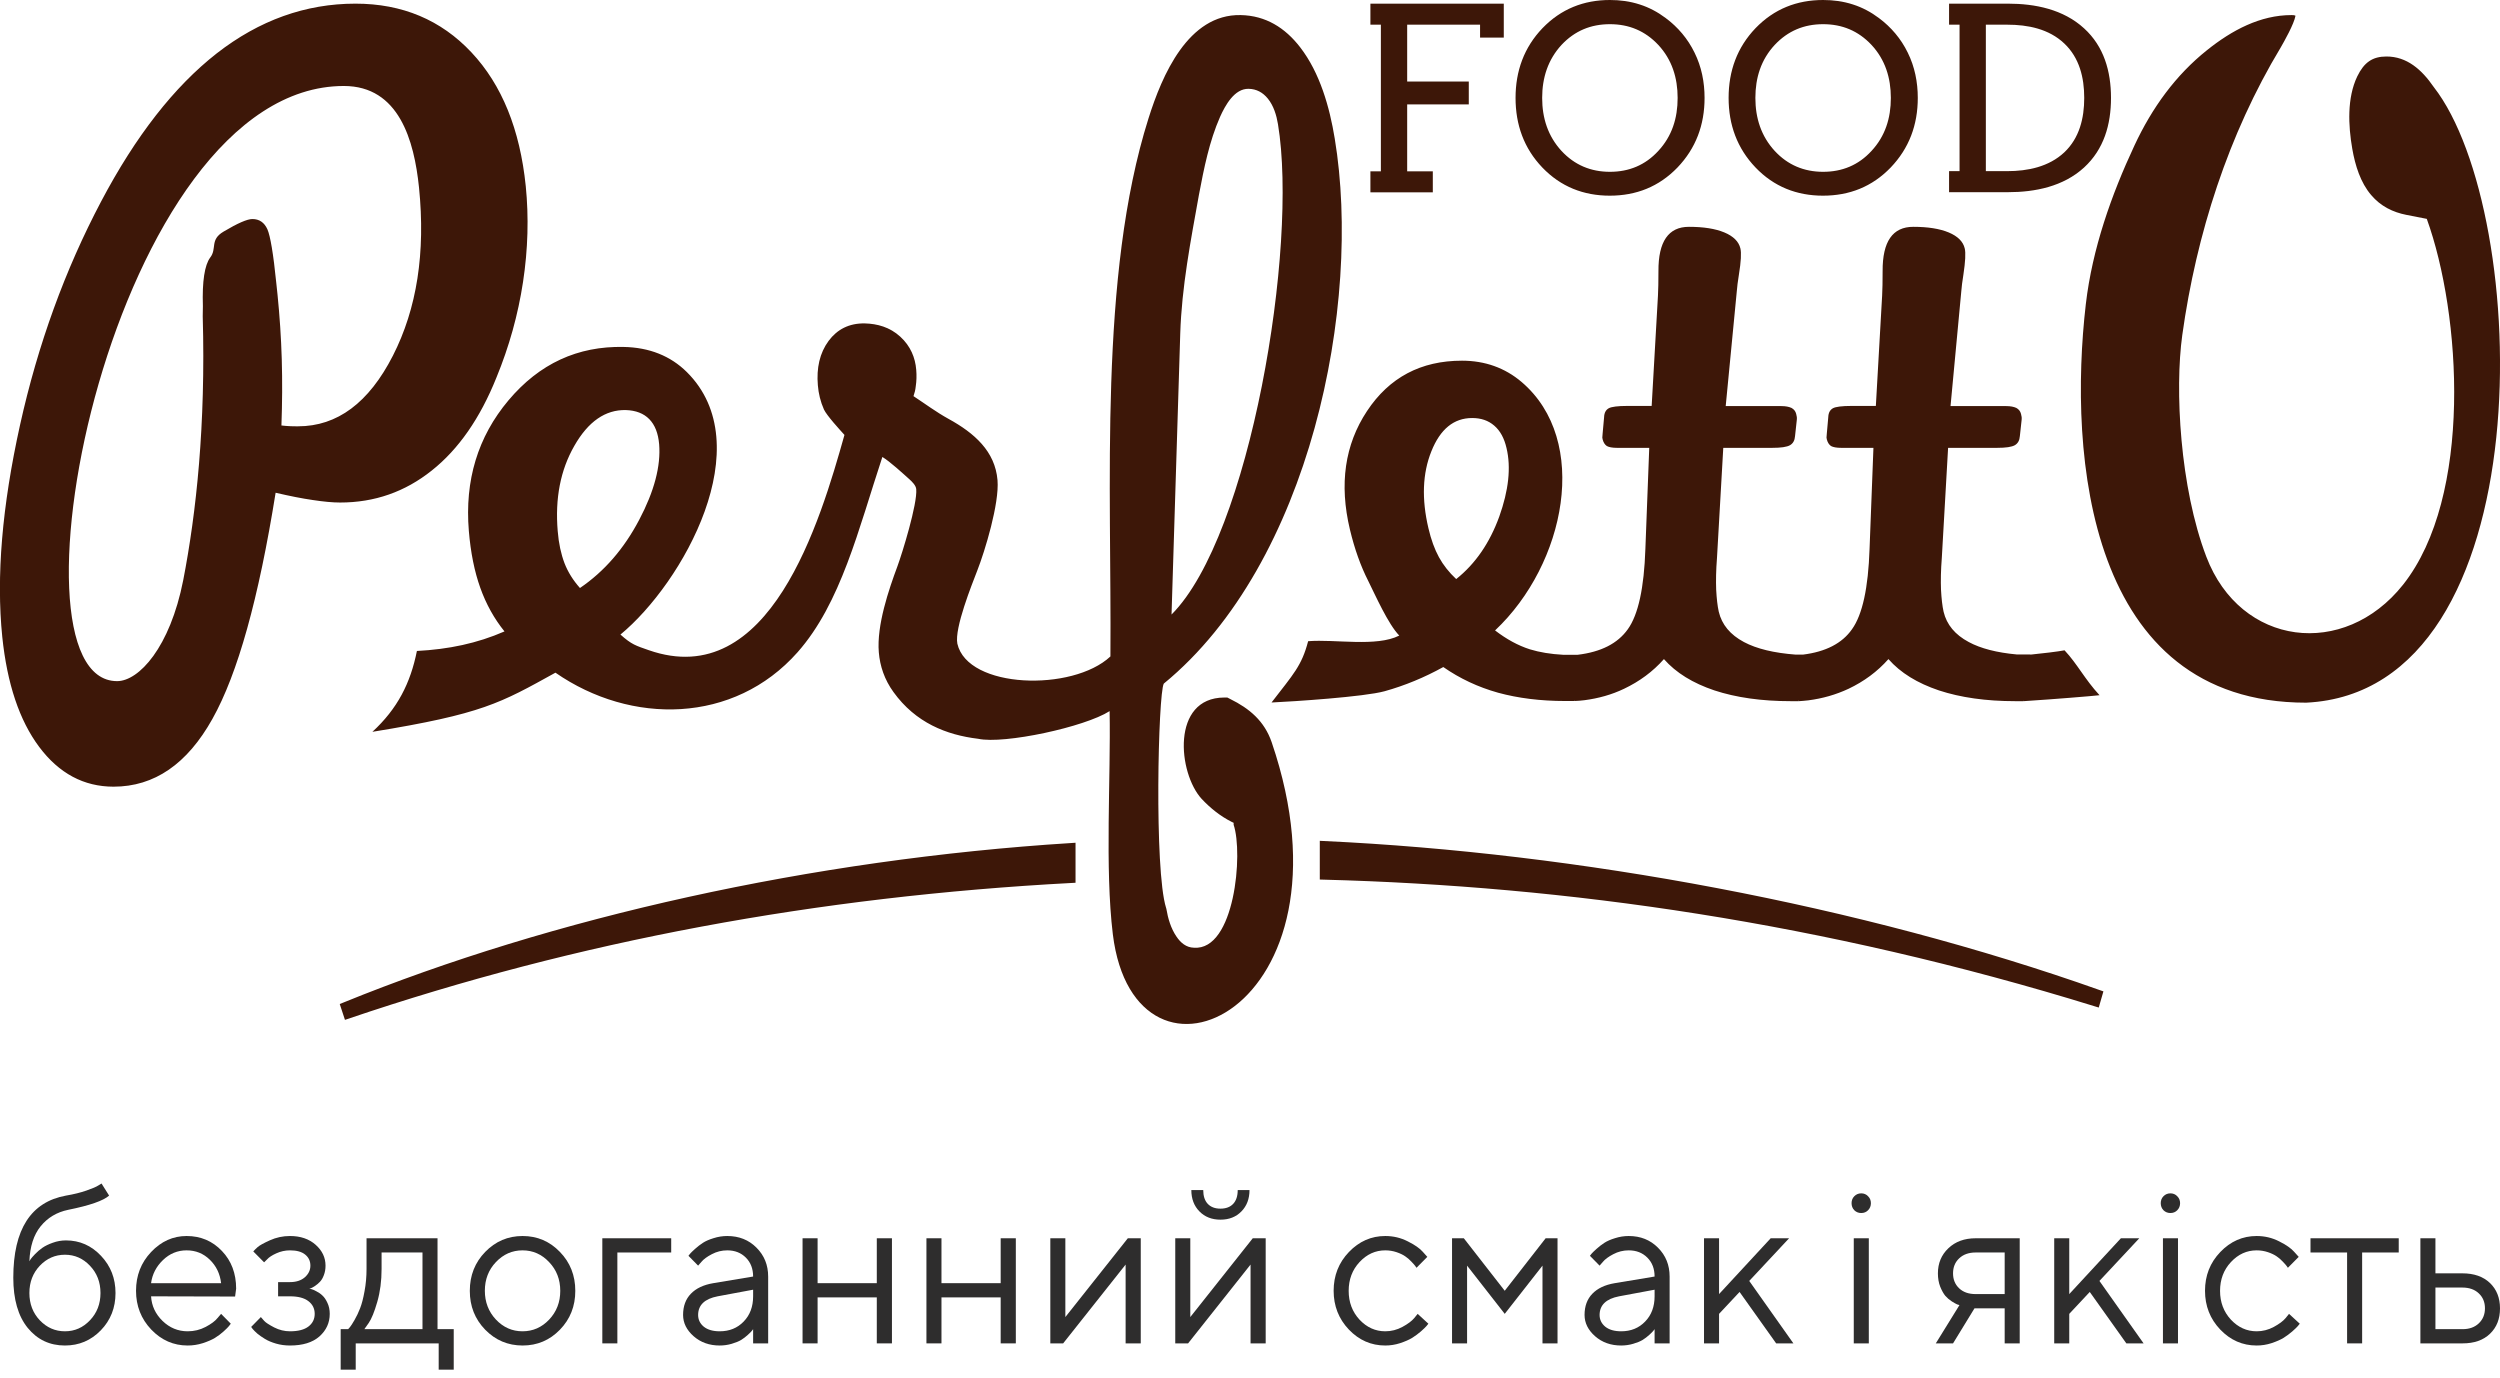 <svg width="185" height="102" viewBox="0 0 185 102" fill="none" xmlns="http://www.w3.org/2000/svg">
<g clip-path="url(#clip0_3540_8309)">
<path fill-rule="evenodd" clip-rule="evenodd" d="M102.185 12.665V1.827H101.41V0.27H111.28V2.783H109.525V1.827H104.131V6.032H108.69V7.724H104.131V12.678H106.028V14.235H101.41V12.678H102.185V12.665ZM112.151 7.246C112.151 5.248 112.783 3.507 114.144 2.084C115.516 0.662 117.199 0 119.133 0C119.885 0 120.625 0.098 121.341 0.331C122.033 0.552 122.677 0.895 123.262 1.336C124.169 2.011 124.897 2.869 125.398 3.899C125.912 4.941 126.138 6.069 126.138 7.246C126.138 9.245 125.494 10.973 124.133 12.396C122.761 13.818 121.078 14.48 119.121 14.48C117.187 14.48 115.493 13.818 114.132 12.396C112.772 10.973 112.151 9.232 112.151 7.246ZM127.917 7.246C127.917 5.248 128.549 3.507 129.91 2.084C131.282 0.662 132.965 0 134.91 0C135.662 0 136.402 0.098 137.118 0.331C137.811 0.552 138.455 0.895 139.04 1.336C139.947 2.011 140.675 2.869 141.176 3.899C141.689 4.941 141.916 6.069 141.916 7.246C141.916 9.245 141.272 10.973 139.911 12.396C138.539 13.818 136.856 14.48 134.898 14.48C132.965 14.48 131.27 13.818 129.91 12.396C128.549 10.973 127.917 9.232 127.917 7.246ZM145.007 12.665V1.827H144.231V0.27H148.588C150.593 0.27 152.681 0.687 154.221 2.097C155.689 3.433 156.214 5.272 156.214 7.246C156.214 9.22 155.689 11.047 154.221 12.396C152.681 13.806 150.593 14.222 148.588 14.222H144.231V12.665H145.007ZM114.12 7.246C114.12 8.742 114.55 10.078 115.552 11.169C116.519 12.212 117.724 12.714 119.133 12.714C120.541 12.714 121.746 12.224 122.713 11.169C123.728 10.078 124.145 8.742 124.145 7.246C124.145 5.763 123.728 4.414 122.713 3.323C121.734 2.28 120.541 1.79 119.133 1.79C117.724 1.79 116.531 2.28 115.552 3.323C114.55 4.414 114.12 5.75 114.12 7.246ZM129.898 7.246C129.898 8.742 130.327 10.078 131.33 11.169C132.297 12.212 133.502 12.714 134.91 12.714C136.319 12.714 137.524 12.224 138.491 11.169C139.505 10.078 139.923 8.742 139.923 7.246C139.923 5.763 139.505 4.414 138.491 3.323C137.512 2.28 136.319 1.79 134.91 1.79C133.502 1.79 132.309 2.28 131.33 3.323C130.316 4.414 129.898 5.75 129.898 7.246ZM146.953 1.827V12.665H148.54C150.044 12.665 151.619 12.347 152.765 11.268C153.875 10.213 154.233 8.754 154.233 7.246C154.233 5.738 153.875 4.279 152.765 3.225C151.619 2.133 150.056 1.827 148.54 1.827H146.953Z" fill="#3D1708"/>
<path fill-rule="evenodd" clip-rule="evenodd" d="M169.867 1.165C169.783 1.116 169.652 1.116 169.568 1.116C167.265 1.116 165.165 2.231 163.315 3.715C161.011 5.554 159.257 7.957 157.944 10.777C156.237 14.431 154.829 18.415 154.352 22.498C153.051 33.717 154.483 51.998 170.655 51.998C188.33 51.151 187.351 15.73 180.095 6.437C179.2 5.137 178.102 4.181 176.598 4.181C175.56 4.181 174.939 4.622 174.438 5.652C173.674 7.246 173.77 9.293 174.068 11.01C174.283 12.248 174.677 13.511 175.464 14.431C176.168 15.264 177.075 15.706 178.078 15.902L179.582 16.196C182.136 23.258 182.995 36.745 177.827 43.268C173.459 48.773 165.797 47.841 163.267 41.196C161.31 36.059 160.928 28.825 161.489 24.791C162.527 17.337 164.902 9.931 168.769 3.519C169.031 3.065 169.759 1.778 169.867 1.165ZM149.244 48.43H150.258V48.442C151.034 48.368 152.347 48.209 152.776 48.123C153.731 49.141 154.256 50.244 155.366 51.446C154.877 51.507 151.643 51.765 150.27 51.85C150.019 51.863 149.828 51.875 149.733 51.887V51.85H149.721V51.887H149.136C146.964 51.887 145.078 51.617 143.479 51.09C141.88 50.551 140.639 49.791 139.744 48.773C138.92 49.705 137.93 50.428 136.796 50.968C135.853 51.409 134.862 51.691 133.812 51.826C133.585 51.85 133.359 51.875 133.12 51.887V51.826H133.108V51.887H132.523C130.351 51.887 128.465 51.617 126.866 51.09C125.267 50.551 124.026 49.791 123.131 48.773C122.307 49.705 121.316 50.428 120.183 50.968C119.264 51.409 118.285 51.679 117.259 51.814C117.008 51.85 116.757 51.863 116.507 51.875V51.814H116.495V51.875H115.826C114 51.875 112.342 51.666 110.862 51.262C109.37 50.845 108.021 50.208 106.804 49.361C105.407 50.134 103.951 50.735 102.46 51.151C100.956 51.568 95.704 51.912 94.093 51.985C95.716 49.876 96.325 49.276 96.802 47.449C98.82 47.289 101.851 47.89 103.546 47.032C102.722 46.186 101.779 44.053 101.242 42.974C100.693 41.895 100.24 40.632 99.894 39.185C99.094 35.826 99.512 32.908 101.159 30.419C102.806 27.93 105.145 26.691 108.188 26.691C109.883 26.691 111.363 27.219 112.592 28.261C117.688 32.589 115.862 41.735 110.635 46.652C111.482 47.302 112.33 47.768 113.213 48.05C113.929 48.27 114.752 48.405 115.671 48.454H116.745C118.476 48.246 119.705 47.62 120.457 46.566C121.233 45.487 121.663 43.501 121.758 40.62L122.044 33.141H119.669C119.311 33.141 119.061 33.092 118.906 33.006C118.762 32.908 118.655 32.748 118.595 32.515C118.583 32.478 118.583 32.442 118.571 32.38C118.571 32.331 118.583 32.233 118.595 32.074L118.703 30.872C118.715 30.541 118.834 30.333 119.049 30.21C119.252 30.1 119.717 30.039 120.409 30.039H122.223L122.689 21.873C122.713 21.431 122.725 20.831 122.725 20.058C122.713 17.876 123.465 16.785 124.98 16.785C126.055 16.785 126.926 16.92 127.606 17.202C128.274 17.484 128.668 17.876 128.788 18.379C128.871 18.71 128.835 19.36 128.68 20.316C128.597 20.819 128.549 21.223 128.525 21.53L127.702 30.051H131.819C132.141 30.051 132.38 30.1 132.571 30.186C132.75 30.284 132.869 30.431 132.917 30.627C132.941 30.713 132.953 30.787 132.965 30.86C132.977 30.921 132.965 30.995 132.965 31.056L132.833 32.27C132.81 32.589 132.69 32.809 132.463 32.944C132.225 33.079 131.795 33.141 131.127 33.141H127.522L127.057 41.282C126.985 42.189 126.973 42.974 126.997 43.636C127.033 44.298 127.093 44.837 127.188 45.266C127.415 46.223 128.036 46.971 129.05 47.51C129.993 48.013 131.27 48.319 132.881 48.442H133.418C135.101 48.233 136.318 47.608 137.046 46.566C137.822 45.487 138.252 43.501 138.347 40.62L138.634 33.141H136.259C135.901 33.141 135.65 33.092 135.495 33.006C135.352 32.908 135.244 32.748 135.185 32.515C135.173 32.478 135.173 32.442 135.161 32.38C135.161 32.331 135.173 32.233 135.185 32.074L135.292 30.872C135.304 30.541 135.423 30.333 135.638 30.21C135.841 30.1 136.306 30.039 136.999 30.039H138.813L139.278 21.873C139.302 21.431 139.314 20.831 139.314 20.058C139.302 17.876 140.054 16.785 141.582 16.785C142.656 16.785 143.527 16.92 144.207 17.202C144.876 17.484 145.269 17.876 145.389 18.379C145.472 18.71 145.436 19.36 145.293 20.316C145.21 20.819 145.162 21.223 145.138 21.53L144.339 30.051H148.456C148.778 30.051 149.017 30.1 149.208 30.186C149.387 30.284 149.506 30.431 149.554 30.627C149.578 30.713 149.59 30.787 149.602 30.86C149.614 30.921 149.602 30.995 149.602 31.056L149.47 32.27C149.447 32.589 149.327 32.809 149.1 32.944C148.862 33.079 148.432 33.141 147.764 33.141H144.159L143.694 41.282C143.622 42.189 143.61 42.974 143.634 43.636C143.67 44.298 143.73 44.837 143.825 45.266C144.052 46.223 144.673 46.971 145.687 47.51C146.57 47.988 147.764 48.295 149.244 48.43ZM20.396 36.463C19.143 44.285 17.592 49.864 15.718 53.199C13.856 56.534 11.422 58.214 8.402 58.214C6.206 58.214 4.368 57.233 2.9 55.271C1.432 53.309 0.525 50.587 0.167 47.118C-0.286 42.667 0.155 37.456 1.48 31.461C2.805 25.478 4.822 19.948 7.483 14.909C10.037 10.066 12.89 6.412 16.04 3.948C19.191 1.496 22.616 0.27 26.304 0.27C29.765 0.27 32.63 1.471 34.885 3.874C37.141 6.277 38.478 9.575 38.907 13.781C39.134 16.061 39.074 18.428 38.704 20.867C38.334 23.295 37.678 25.649 36.735 27.942C35.53 30.946 33.931 33.251 31.949 34.82C29.968 36.402 27.712 37.187 25.17 37.187C24.621 37.187 23.953 37.125 23.153 37.003C22.378 36.892 21.447 36.708 20.396 36.463ZM20.826 31.485C21.017 31.51 21.208 31.522 21.399 31.534C21.59 31.547 21.805 31.547 22.055 31.547C24.956 31.547 27.295 29.806 29.073 26.324C30.851 22.841 31.496 18.697 31.006 13.867C30.648 10.397 29.527 6.363 25.445 6.363C8.366 6.363 -0.262 50.404 8.665 50.404C10.276 50.404 12.579 47.915 13.558 42.937C14.525 37.959 15.229 31.449 15.002 23.405C15.002 23.246 15.014 22.989 15.014 22.645C14.954 20.806 15.145 19.617 15.551 19.065C16.076 18.391 15.503 17.753 16.542 17.14C17.592 16.515 18.296 16.209 18.678 16.209C19.191 16.209 19.561 16.466 19.788 16.969C20.003 17.459 20.229 18.783 20.444 20.929L20.54 21.836C20.695 23.381 20.802 24.975 20.85 26.569C20.898 28.2 20.886 29.83 20.826 31.485ZM107.759 42.851C109.191 41.711 110.241 40.166 110.945 38.229C111.637 36.291 111.828 34.6 111.482 33.153C111.315 32.429 111.017 31.878 110.575 31.498C110.134 31.117 109.597 30.934 108.94 30.934C107.58 30.934 106.577 31.755 105.921 33.398C105.264 35.029 105.193 36.929 105.706 39.099C105.897 39.921 106.159 40.644 106.482 41.233C106.804 41.821 107.233 42.361 107.759 42.851ZM42.917 43.513C44.719 42.287 46.175 40.607 47.297 38.474C48.419 36.353 48.908 34.477 48.777 32.871C48.706 32.062 48.467 31.449 48.049 31.019C47.632 30.59 47.047 30.37 46.319 30.345C44.803 30.308 43.526 31.191 42.5 32.993C41.473 34.783 41.067 36.88 41.27 39.295C41.342 40.215 41.521 41.012 41.772 41.674C42.034 42.348 42.416 42.949 42.917 43.513ZM82.111 52.623C82.206 57.539 81.753 64.209 82.35 69.138C83.985 82.453 100.848 74.729 94.105 54.928C93.568 53.358 92.458 52.427 91.038 51.728L90.823 51.617H90.597C86.646 51.63 87.171 57.221 88.926 59.121C89.57 59.808 90.322 60.408 91.157 60.825L91.289 60.887V61.034C92.005 63.142 91.372 70.352 88.353 70.131C87.78 70.119 87.362 69.763 87.052 69.297C86.646 68.697 86.431 67.973 86.312 67.262L86.3 67.213L86.288 67.176C85.405 64.369 85.703 51.311 86.121 50.587C96.982 41.686 100.801 22.498 98.772 10.262C98.39 7.92 97.674 5.395 96.218 3.506C95.096 2.047 93.652 1.152 91.814 1.116C87.923 1.03 85.99 5.578 84.987 8.766C81.299 20.451 82.266 36.034 82.171 48.577C79.366 51.201 71.608 50.98 70.844 47.633C70.618 46.48 71.931 43.231 72.312 42.238C72.885 40.779 73.96 37.248 73.816 35.531C73.637 33.398 72.11 32.049 70.188 30.995C69.257 30.48 68.458 29.879 67.598 29.315C67.682 29.082 67.742 28.837 67.765 28.592C67.825 28.2 67.837 27.783 67.801 27.366C67.73 26.471 67.383 25.612 66.62 24.914C65.844 24.203 64.913 23.957 64.006 23.933C62.836 23.908 61.953 24.374 61.321 25.22C60.652 26.127 60.414 27.243 60.521 28.506C60.569 29.107 60.712 29.72 60.974 30.308C61.189 30.762 62.156 31.816 62.49 32.184C60.7 38.56 56.965 51.25 48.002 48.111C47.059 47.78 46.748 47.706 45.913 46.958C50.532 43.145 56.284 32.932 50.818 27.525C49.613 26.336 48.049 25.71 46.152 25.674C42.75 25.6 39.91 26.912 37.63 29.622C35.351 32.331 34.384 35.556 34.694 39.283C34.826 40.889 35.112 42.299 35.542 43.501C35.971 44.702 36.568 45.781 37.332 46.725C35.315 47.608 33.191 48.05 30.851 48.172C30.374 50.551 29.419 52.439 27.557 54.155C35.709 52.831 37.022 52.034 41.103 49.778C46.701 53.665 54.315 53.579 59.017 48.27C62.228 44.641 63.529 39.16 65.295 33.815C65.868 34.158 66.846 35.066 67.3 35.47C67.503 35.654 67.777 35.924 67.801 36.194C67.897 37.285 66.763 40.951 66.405 41.919C65.772 43.623 64.865 46.272 65.032 48.27C65.116 49.288 65.45 50.293 66.118 51.213C67.753 53.481 70.033 54.388 72.384 54.67C74.306 55.087 80.273 53.8 82.111 52.623ZM87.338 24.693L86.694 45.475C92.506 39.663 96.075 18.293 94.571 9.195C94.463 8.533 94.249 7.822 93.819 7.295C93.449 6.841 92.983 6.584 92.399 6.572C91.348 6.547 90.668 7.798 90.286 8.644C89.487 10.458 89.093 12.457 88.723 14.406C88.114 17.802 87.446 21.223 87.338 24.693Z" fill="#3D1708"/>
<path fill-rule="evenodd" clip-rule="evenodd" d="M168.9 1.839C166.991 2.035 165.236 3.053 163.744 4.255C161.477 6.069 159.806 8.423 158.565 11.072C156.87 14.688 155.497 18.575 155.032 22.572C154.471 27.391 154.447 33.031 155.629 38.033H161.632C160.617 33.717 160.295 28.518 160.832 24.681C161.883 17.128 164.293 9.649 168.208 3.139C168.351 2.857 168.661 2.33 168.9 1.839ZM183.055 38.033C183.878 34.735 184.224 31.326 184.296 28.433C184.463 22.315 183.425 11.807 179.558 6.854L179.534 6.817C178.818 5.787 177.899 4.843 176.586 4.843C175.763 4.843 175.393 5.186 175.035 5.922C174.342 7.369 174.462 9.306 174.724 10.851C174.903 11.93 175.249 13.095 175.965 13.928C176.562 14.627 177.314 15.007 178.197 15.179L180.071 15.547L180.214 15.939C182.303 21.726 183.162 31.032 181.121 38.033H183.055ZM143.205 38.033H139.135L139.35 32.454H136.271C136.175 32.454 135.925 32.454 135.841 32.405C135.865 32.417 135.853 32.368 135.853 32.356C135.853 32.295 135.865 32.221 135.865 32.16L135.972 30.958C135.972 30.909 135.972 30.873 135.984 30.836C136.199 30.762 136.808 30.75 137.011 30.75H139.469L139.97 21.922C140.006 21.309 140.018 20.684 140.006 20.059C139.994 18.857 140.161 17.484 141.594 17.484C142.357 17.484 143.252 17.545 143.969 17.852C144.279 17.974 144.661 18.195 144.744 18.551C144.828 18.906 144.685 19.838 144.637 20.206C144.565 20.623 144.518 21.04 144.47 21.469L143.599 30.75H148.468C148.599 30.75 148.802 30.762 148.921 30.824C148.921 30.848 148.933 30.909 148.933 30.958C148.933 30.971 148.933 31.008 148.933 31.032L148.802 32.209C148.802 32.27 148.802 32.344 148.766 32.368C148.587 32.467 147.979 32.479 147.764 32.479H143.527L143.205 38.033ZM126.568 38.033H122.498L122.713 32.454H119.634C119.538 32.454 119.288 32.454 119.204 32.405C119.228 32.417 119.216 32.368 119.216 32.356C119.216 32.295 119.228 32.221 119.228 32.16L119.335 30.958C119.335 30.909 119.335 30.873 119.347 30.836C119.562 30.762 120.171 30.75 120.374 30.75H122.832L123.333 21.922C123.369 21.309 123.381 20.684 123.369 20.059C123.357 18.857 123.524 17.484 124.957 17.484C125.72 17.484 126.615 17.545 127.332 17.852C127.642 17.974 128.024 18.195 128.107 18.551C128.191 18.906 128.048 19.838 128 20.206C127.928 20.623 127.881 21.04 127.833 21.469L126.962 30.75H131.831C131.962 30.75 132.165 30.762 132.284 30.824C132.284 30.848 132.296 30.909 132.296 30.958C132.296 30.971 132.296 31.008 132.296 31.032L132.165 32.209C132.165 32.27 132.165 32.344 132.129 32.368C131.95 32.467 131.342 32.479 131.127 32.479H126.89L126.568 38.033ZM114.621 38.033H111.733C112.258 36.414 112.544 34.661 112.139 32.981C111.96 32.209 111.614 31.486 111.017 30.971C110.432 30.456 109.716 30.235 108.94 30.235C107.102 30.235 105.956 31.461 105.288 33.129C104.656 34.698 104.572 36.378 104.811 38.033H100.299C99.882 35.495 100.204 33.031 101.672 30.824C103.223 28.482 105.384 27.391 108.141 27.391C109.632 27.391 110.969 27.832 112.115 28.8C114.836 31.106 115.325 34.661 114.621 38.033ZM94.284 38.033H91.551C94.845 28.813 96.289 15.424 95.239 9.073C95.108 8.276 94.857 7.467 94.344 6.842C93.843 6.229 93.198 5.885 92.422 5.861C91.038 5.824 90.191 7.209 89.677 8.35C88.854 10.226 88.448 12.261 88.066 14.272C87.434 17.705 86.765 21.162 86.658 24.669L86.24 38.033H82.767C82.708 28.151 82.875 17.619 85.608 8.975C86.503 6.13 88.281 1.729 91.778 1.815C93.413 1.851 94.666 2.648 95.669 3.948C97.053 5.738 97.722 8.178 98.091 10.397C99.452 18.624 98.139 29.266 94.284 38.033ZM72.85 38.033H68.243C68.41 37.248 68.517 36.549 68.481 36.12C68.446 35.63 68.088 35.237 67.742 34.931C67.097 34.367 66.357 33.644 65.641 33.202L64.925 32.761L64.662 33.57C64.209 34.955 63.755 36.476 63.266 38.033H61.344C62.084 36.01 62.669 34.011 63.135 32.356L63.242 31.976L62.98 31.682C62.633 31.302 61.774 30.394 61.583 29.978C61.356 29.487 61.237 28.96 61.189 28.408C61.106 27.415 61.261 26.41 61.858 25.613C62.395 24.889 63.111 24.571 63.994 24.595C64.806 24.62 65.558 24.84 66.178 25.404C66.763 25.931 67.061 26.606 67.133 27.391C67.157 27.734 67.157 28.102 67.109 28.445C67.073 28.666 67.025 28.862 66.966 29.058L66.787 29.573L67.24 29.867C68.123 30.444 68.959 31.069 69.878 31.584C71.441 32.442 72.993 33.607 73.16 35.569C73.184 36.181 73.064 37.077 72.85 38.033ZM51.343 38.033H48.276C49.04 36.414 49.601 34.6 49.446 32.822C49.374 31.976 49.123 31.155 48.527 30.542C47.93 29.941 47.154 29.683 46.331 29.671C44.302 29.622 42.893 30.946 41.915 32.663C40.972 34.33 40.566 36.157 40.554 38.045H35.327C35.303 35.078 36.21 32.405 38.155 30.076C40.268 27.562 42.905 26.299 46.152 26.373C47.751 26.41 49.207 26.888 50.365 28.028C52.966 30.591 52.752 34.428 51.343 38.033ZM19.454 38.033C19.549 37.457 19.645 36.893 19.728 36.353L19.848 35.63L20.54 35.789C21.435 35.998 22.354 36.181 23.261 36.316C23.881 36.414 24.55 36.5 25.182 36.5C27.557 36.5 29.67 35.777 31.544 34.281C33.656 32.601 35.1 30.186 36.114 27.685C37.022 25.466 37.678 23.148 38.036 20.77C38.382 18.489 38.466 16.172 38.227 13.867C37.869 10.373 36.807 6.952 34.396 4.377C32.188 2.023 29.455 0.981 26.304 0.981C22.628 0.981 19.37 2.244 16.446 4.524C12.902 7.283 10.18 11.28 8.08 15.265C5.359 20.414 3.401 25.931 2.136 31.645C1.671 33.717 1.277 35.875 1.015 38.045H4.655C6.075 24.62 13.988 5.677 25.445 5.677C29.956 5.677 31.293 9.968 31.687 13.806C32.14 18.22 31.711 22.682 29.682 26.655C28.082 29.781 25.684 32.246 22.067 32.246C21.841 32.246 21.602 32.246 21.375 32.233C21.172 32.221 20.969 32.197 20.767 32.184L20.146 32.111L20.17 31.461C20.218 29.843 20.229 28.236 20.182 26.618C20.134 25.049 20.038 23.492 19.871 21.934L19.776 21.027C19.692 20.206 19.501 18.011 19.179 17.288C19.072 17.043 18.952 16.932 18.69 16.932C18.344 16.932 17.198 17.594 16.888 17.766C16.243 18.146 16.685 18.759 16.1 19.507C15.658 20.095 15.682 21.934 15.706 22.67C15.706 22.928 15.694 23.173 15.694 23.406C15.837 28.261 15.658 33.19 15.05 38.045H19.454V38.033Z" fill="#3D1708" stroke="#3D1708" stroke-width="0.216" stroke-miterlimit="22.926"/>
<path fill-rule="evenodd" clip-rule="evenodd" d="M25.493 74.46C40.984 68.157 60.079 63.879 79.306 62.665V65.055C60.473 66.061 42.702 69.347 25.707 75.109L25.493 74.46ZM97.948 62.518C116.745 63.4 137.571 67.25 155.306 73.54L155.115 74.202C134.91 67.961 115.934 65.288 97.948 64.81V62.518Z" fill="#3D1708" stroke="#3D1708" stroke-width="0.567" stroke-miterlimit="22.926"/>
</g>
<path d="M8.548 95.683C8.548 96.775 8.185 97.696 7.459 98.445C6.733 99.194 5.848 99.568 4.805 99.568C3.679 99.568 2.761 99.133 2.05 98.263C1.34 97.387 0.984 96.15 0.984 94.552C0.984 90.975 2.284 88.949 4.883 88.474C5.448 88.379 5.952 88.255 6.393 88.102C6.834 87.949 7.129 87.823 7.28 87.722L7.513 87.58L8.074 88.474C7.648 88.854 6.639 89.205 5.046 89.527C4.206 89.701 3.526 90.107 3.007 90.745C2.494 91.378 2.216 92.241 2.175 93.333C2.196 93.291 2.229 93.235 2.276 93.167C2.328 93.093 2.434 92.972 2.595 92.803C2.761 92.629 2.943 92.473 3.14 92.336C3.337 92.199 3.591 92.075 3.902 91.964C4.219 91.848 4.546 91.79 4.883 91.79C5.895 91.79 6.758 92.17 7.474 92.929C8.19 93.684 8.548 94.602 8.548 95.683ZM2.945 93.665C2.432 94.209 2.175 94.881 2.175 95.683C2.175 96.485 2.432 97.157 2.945 97.701C3.464 98.244 4.084 98.516 4.805 98.516C5.526 98.516 6.144 98.244 6.657 97.701C7.176 97.157 7.436 96.485 7.436 95.683C7.436 94.881 7.176 94.209 6.657 93.665C6.144 93.122 5.526 92.85 4.805 92.85C4.084 92.85 3.464 93.122 2.945 93.665Z" fill="#2E2D2D"/>
<path d="M17.397 95.944L11.179 95.928C11.22 96.63 11.503 97.237 12.027 97.748C12.556 98.26 13.176 98.516 13.887 98.516C14.364 98.516 14.808 98.408 15.218 98.192C15.627 97.975 15.918 97.759 16.089 97.543L16.362 97.226L17.078 97.954C17.046 97.996 17 98.057 16.938 98.136C16.88 98.21 16.751 98.339 16.548 98.524C16.351 98.703 16.136 98.864 15.902 99.007C15.674 99.144 15.376 99.273 15.008 99.394C14.644 99.51 14.271 99.568 13.887 99.568C12.844 99.568 11.947 99.175 11.194 98.389C10.442 97.598 10.066 96.641 10.066 95.517C10.066 94.393 10.437 93.438 11.179 92.652C11.926 91.861 12.803 91.465 13.809 91.465C14.852 91.465 15.723 91.835 16.424 92.573C17.124 93.306 17.474 94.235 17.474 95.359L17.397 95.944ZM15.521 93.214C15.049 92.755 14.478 92.526 13.809 92.526C13.14 92.526 12.556 92.766 12.058 93.246C11.56 93.726 11.267 94.296 11.179 94.955H16.362C16.279 94.253 15.998 93.673 15.521 93.214Z" fill="#2E2D2D"/>
<path d="M24.089 93.657C24.089 93.916 24.048 94.15 23.965 94.362C23.887 94.573 23.788 94.739 23.669 94.86C23.555 94.976 23.436 95.076 23.311 95.161C23.192 95.24 23.093 95.295 23.015 95.327L22.891 95.359C22.932 95.369 22.987 95.382 23.054 95.398C23.127 95.414 23.246 95.467 23.412 95.556C23.583 95.641 23.734 95.746 23.864 95.873C23.998 95.994 24.12 96.174 24.229 96.411C24.343 96.648 24.401 96.92 24.401 97.226C24.401 97.885 24.146 98.442 23.638 98.896C23.129 99.344 22.403 99.568 21.459 99.568C21.096 99.568 20.751 99.521 20.424 99.426C20.102 99.331 19.832 99.218 19.614 99.086C19.397 98.954 19.207 98.822 19.046 98.69C18.891 98.553 18.774 98.437 18.696 98.342L18.587 98.192L19.303 97.463C19.366 97.537 19.451 97.635 19.56 97.756C19.674 97.878 19.918 98.036 20.292 98.231C20.665 98.421 21.054 98.516 21.459 98.516C22.066 98.516 22.522 98.397 22.828 98.16C23.135 97.922 23.288 97.611 23.288 97.226C23.288 96.836 23.132 96.522 22.821 96.284C22.515 96.047 22.061 95.928 21.459 95.928H20.579V94.876H21.459C21.915 94.876 22.281 94.757 22.556 94.52C22.831 94.277 22.969 93.99 22.969 93.657C22.969 93.32 22.841 93.048 22.587 92.842C22.333 92.631 21.957 92.526 21.459 92.526C21.106 92.526 20.769 92.6 20.447 92.747C20.131 92.89 19.905 93.037 19.77 93.19L19.544 93.412L18.743 92.605C18.816 92.52 18.922 92.415 19.062 92.288C19.202 92.162 19.506 91.993 19.973 91.782C20.439 91.571 20.935 91.465 21.459 91.465C22.237 91.465 22.87 91.682 23.358 92.114C23.845 92.547 24.089 93.061 24.089 93.657Z" fill="#2E2D2D"/>
<path d="M33.576 98.358V101.357H32.463V99.41H26.323V101.357H25.21V98.358H25.762C25.794 98.326 25.84 98.273 25.902 98.199C25.97 98.12 26.081 97.946 26.237 97.677C26.393 97.408 26.53 97.118 26.65 96.807C26.774 96.49 26.883 96.071 26.976 95.549C27.075 95.021 27.124 94.472 27.124 93.903V91.632H32.377V98.358H33.576ZM28.237 92.684V93.903C28.237 94.789 28.131 95.601 27.918 96.34C27.705 97.078 27.493 97.601 27.28 97.907L26.961 98.358H31.264V92.684H28.237Z" fill="#2E2D2D"/>
<path d="M40.634 97.653C41.184 97.073 41.459 96.364 41.459 95.525C41.459 94.681 41.184 93.971 40.634 93.396C40.089 92.816 39.433 92.526 38.665 92.526C37.903 92.526 37.246 92.816 36.696 93.396C36.151 93.971 35.879 94.678 35.879 95.517C35.879 96.35 36.151 97.06 36.696 97.645C37.246 98.226 37.903 98.516 38.665 98.516C39.433 98.516 40.089 98.228 40.634 97.653ZM35.903 98.397C35.145 97.616 34.766 96.659 34.766 95.525C34.766 94.385 35.145 93.425 35.903 92.644C36.665 91.858 37.589 91.465 38.673 91.465C39.757 91.465 40.678 91.858 41.436 92.644C42.193 93.425 42.572 94.385 42.572 95.525C42.572 96.659 42.193 97.616 41.436 98.397C40.678 99.178 39.757 99.568 38.673 99.568C37.589 99.568 36.665 99.178 35.903 98.397Z" fill="#2E2D2D"/>
<path d="M49.669 91.632V92.684H45.685V99.41H44.572V91.632H49.669Z" fill="#2E2D2D"/>
<path d="M52.782 94.955L55.731 94.464C55.731 93.889 55.552 93.422 55.194 93.064C54.836 92.705 54.377 92.526 53.817 92.526C53.412 92.526 53.031 92.621 52.673 92.811C52.32 92.995 52.063 93.185 51.903 93.38L51.661 93.657L50.945 92.929C50.977 92.887 51.018 92.834 51.07 92.771C51.127 92.703 51.246 92.586 51.428 92.423C51.615 92.254 51.809 92.104 52.011 91.972C52.214 91.84 52.478 91.724 52.805 91.624C53.137 91.518 53.474 91.465 53.817 91.465C54.688 91.465 55.41 91.753 55.98 92.328C56.556 92.903 56.844 93.615 56.844 94.464V99.41H55.731V98.358C55.711 98.389 55.677 98.434 55.63 98.492C55.589 98.545 55.49 98.642 55.334 98.785C55.184 98.922 55.021 99.046 54.844 99.157C54.668 99.262 54.434 99.357 54.144 99.442C53.858 99.526 53.563 99.568 53.257 99.568C52.494 99.568 51.851 99.339 51.327 98.88C50.808 98.421 50.548 97.896 50.548 97.305C50.548 96.656 50.74 96.134 51.124 95.738C51.508 95.338 52.061 95.076 52.782 94.955ZM53.257 98.516C53.978 98.516 54.569 98.276 55.031 97.796C55.498 97.316 55.731 96.693 55.731 95.928V95.438L53.101 95.928C52.146 96.113 51.666 96.572 51.661 97.305C51.661 97.653 51.801 97.944 52.081 98.176C52.367 98.403 52.759 98.516 53.257 98.516Z" fill="#2E2D2D"/>
<path d="M64.883 99.41V96.007H60.502V99.41H59.389V91.632H60.502V94.955H64.883V91.632H66.004V99.41H64.883Z" fill="#2E2D2D"/>
<path d="M74.05 99.41V96.007H69.669V99.41H68.556V91.632H69.669V94.955H74.05V91.632H75.171V99.41H74.05Z" fill="#2E2D2D"/>
<path d="M83.459 91.632H84.416V99.41H83.296V93.578L78.673 99.41H77.724V91.632H78.836V97.463L83.459 91.632Z" fill="#2E2D2D"/>
<path d="M89.373 89.084C89.597 89.321 89.91 89.44 90.315 89.44C90.72 89.44 91.034 89.321 91.257 89.084C91.48 88.846 91.591 88.506 91.591 88.063H92.463C92.463 88.712 92.263 89.239 91.864 89.645C91.469 90.052 90.953 90.255 90.315 90.255C89.677 90.255 89.158 90.052 88.759 89.645C88.359 89.239 88.159 88.712 88.159 88.063H89.039C89.039 88.506 89.15 88.846 89.373 89.084ZM92.704 91.632H93.661V99.41H92.541V93.578L87.918 99.41H86.969V91.632H88.082V97.463L92.704 91.632Z" fill="#2E2D2D"/>
<path d="M99.817 98.389C99.065 97.598 98.689 96.641 98.689 95.517C98.689 94.393 99.065 93.438 99.817 92.652C100.574 91.861 101.472 91.465 102.51 91.465C103.106 91.465 103.661 91.597 104.175 91.861C104.694 92.12 105.065 92.378 105.288 92.636L105.622 93.008L104.821 93.816C104.8 93.784 104.769 93.739 104.728 93.681C104.686 93.623 104.593 93.517 104.447 93.365C104.307 93.212 104.154 93.08 103.988 92.969C103.822 92.853 103.607 92.75 103.342 92.66C103.078 92.571 102.8 92.526 102.51 92.526C101.778 92.526 101.143 92.816 100.603 93.396C100.069 93.971 99.802 94.681 99.802 95.525C99.802 96.364 100.069 97.073 100.603 97.653C101.143 98.228 101.778 98.516 102.51 98.516C102.956 98.516 103.379 98.408 103.778 98.192C104.178 97.975 104.468 97.759 104.65 97.543L104.907 97.226L105.7 97.954C105.669 97.996 105.62 98.057 105.552 98.136C105.49 98.21 105.355 98.339 105.148 98.524C104.94 98.703 104.722 98.864 104.494 99.007C104.266 99.144 103.97 99.273 103.607 99.394C103.249 99.51 102.883 99.568 102.51 99.568C101.467 99.568 100.569 99.175 99.817 98.389Z" fill="#2E2D2D"/>
<path d="M114.144 93.657L111.35 97.226L108.564 93.657V99.41H107.451V91.632H108.323L111.35 95.517L114.377 91.632H115.257V99.41H114.144V93.657Z" fill="#2E2D2D"/>
<path d="M119.49 94.955L122.44 94.464C122.44 93.889 122.261 93.422 121.903 93.064C121.545 92.705 121.086 92.526 120.525 92.526C120.121 92.526 119.739 92.621 119.381 92.811C119.028 92.995 118.772 93.185 118.611 93.38L118.37 93.657L117.654 92.929C117.685 92.887 117.726 92.834 117.778 92.771C117.835 92.703 117.955 92.586 118.136 92.423C118.323 92.254 118.517 92.104 118.72 91.972C118.922 91.84 119.187 91.724 119.514 91.624C119.846 91.518 120.183 91.465 120.525 91.465C121.397 91.465 122.118 91.753 122.689 92.328C123.265 92.903 123.552 93.615 123.552 94.464V99.41H122.44V98.358C122.419 98.389 122.385 98.434 122.338 98.492C122.297 98.545 122.198 98.642 122.043 98.785C121.892 98.922 121.729 99.046 121.552 99.157C121.376 99.262 121.143 99.357 120.852 99.442C120.567 99.526 120.271 99.568 119.965 99.568C119.202 99.568 118.559 99.339 118.035 98.88C117.516 98.421 117.257 97.896 117.257 97.305C117.257 96.656 117.449 96.134 117.833 95.738C118.217 95.338 118.769 95.076 119.49 94.955ZM119.965 98.516C120.686 98.516 121.278 98.276 121.739 97.796C122.206 97.316 122.44 96.693 122.44 95.928V95.438L119.809 95.928C118.855 96.113 118.375 96.572 118.37 97.305C118.37 97.653 118.51 97.944 118.79 98.176C119.075 98.403 119.467 98.516 119.965 98.516Z" fill="#2E2D2D"/>
<path d="M127.21 97.226V99.41H126.097V91.632H127.21V95.762L131.031 91.632H132.393L129.444 94.789L132.712 99.41H131.436L128.728 95.604L127.21 97.226Z" fill="#2E2D2D"/>
<path d="M137.179 99.41V91.632H138.292V99.41H137.179ZM137.218 89.558C137.083 89.416 137.016 89.242 137.016 89.036C137.016 88.83 137.083 88.659 137.218 88.522C137.358 88.379 137.529 88.308 137.732 88.308C137.934 88.308 138.102 88.379 138.237 88.522C138.377 88.659 138.447 88.83 138.447 89.036C138.447 89.242 138.377 89.416 138.237 89.558C138.102 89.695 137.934 89.764 137.732 89.764C137.529 89.764 137.358 89.695 137.218 89.558Z" fill="#2E2D2D"/>
<path d="M143.405 94.227C143.405 93.483 143.661 92.866 144.175 92.375C144.694 91.879 145.368 91.632 146.198 91.632H149.459V99.41H148.346V96.815H146.113L144.525 99.41H143.249L145 96.577C144.959 96.567 144.899 96.548 144.821 96.522C144.748 96.49 144.621 96.419 144.44 96.308C144.258 96.192 144.097 96.055 143.957 95.897C143.822 95.733 143.695 95.506 143.576 95.216C143.462 94.926 143.405 94.596 143.405 94.227ZM148.346 92.684H146.198C145.69 92.684 145.283 92.829 144.977 93.119C144.676 93.404 144.525 93.773 144.525 94.227C144.525 94.681 144.676 95.05 144.977 95.335C145.278 95.62 145.685 95.762 146.198 95.762H148.346V92.684Z" fill="#2E2D2D"/>
<path d="M153.125 97.226V99.41H152.012V91.632H153.125V95.762L156.946 91.632H158.307L155.358 94.789L158.626 99.41H157.35L154.642 95.604L153.125 97.226Z" fill="#2E2D2D"/>
<path d="M160.058 99.41V91.632H161.171V99.41H160.058ZM160.097 89.558C159.962 89.416 159.895 89.242 159.895 89.036C159.895 88.83 159.962 88.659 160.097 88.522C160.237 88.379 160.409 88.308 160.611 88.308C160.813 88.308 160.982 88.379 161.117 88.522C161.257 88.659 161.327 88.83 161.327 89.036C161.327 89.242 161.257 89.416 161.117 89.558C160.982 89.695 160.813 89.764 160.611 89.764C160.409 89.764 160.237 89.695 160.097 89.558Z" fill="#2E2D2D"/>
<path d="M164.3 98.389C163.547 97.598 163.171 96.641 163.171 95.517C163.171 94.393 163.547 93.438 164.3 92.652C165.057 91.861 165.955 91.465 166.992 91.465C167.589 91.465 168.144 91.597 168.658 91.861C169.176 92.12 169.547 92.378 169.77 92.636L170.105 93.008L169.304 93.816C169.283 93.784 169.252 93.739 169.21 93.681C169.169 93.623 169.075 93.517 168.93 93.365C168.79 93.212 168.637 93.08 168.471 92.969C168.305 92.853 168.09 92.75 167.825 92.66C167.56 92.571 167.283 92.526 166.992 92.526C166.261 92.526 165.625 92.816 165.086 93.396C164.551 93.971 164.284 94.681 164.284 95.525C164.284 96.364 164.551 97.073 165.086 97.653C165.625 98.228 166.261 98.516 166.992 98.516C167.438 98.516 167.861 98.408 168.261 98.192C168.66 97.975 168.951 97.759 169.132 97.543L169.389 97.226L170.183 97.954C170.152 97.996 170.103 98.057 170.035 98.136C169.973 98.21 169.838 98.339 169.63 98.524C169.423 98.703 169.205 98.864 168.977 99.007C168.748 99.144 168.453 99.273 168.09 99.394C167.732 99.51 167.366 99.568 166.992 99.568C165.949 99.568 165.052 99.175 164.3 98.389Z" fill="#2E2D2D"/>
<path d="M170.977 92.684V91.632H177.506V92.684H174.798V99.41H173.685V92.684H170.977Z" fill="#2E2D2D"/>
<path d="M180.222 98.358H182.23C182.728 98.358 183.127 98.215 183.428 97.93C183.734 97.64 183.887 97.268 183.887 96.815C183.887 96.361 183.734 95.992 183.428 95.707C183.127 95.422 182.723 95.279 182.214 95.279H180.222V98.358ZM184.253 94.939C184.751 95.414 185 96.042 185 96.823C185 97.598 184.754 98.223 184.261 98.698C183.768 99.173 183.091 99.41 182.23 99.41H179.109V91.632H180.222V94.227H182.214C183.075 94.227 183.755 94.464 184.253 94.939Z" fill="#2E2D2D"/>
<defs>
<clipPath id="clip0_3540_8309">
<rect width="185" height="75.771" fill="white"/>
</clipPath>
</defs>
</svg>
